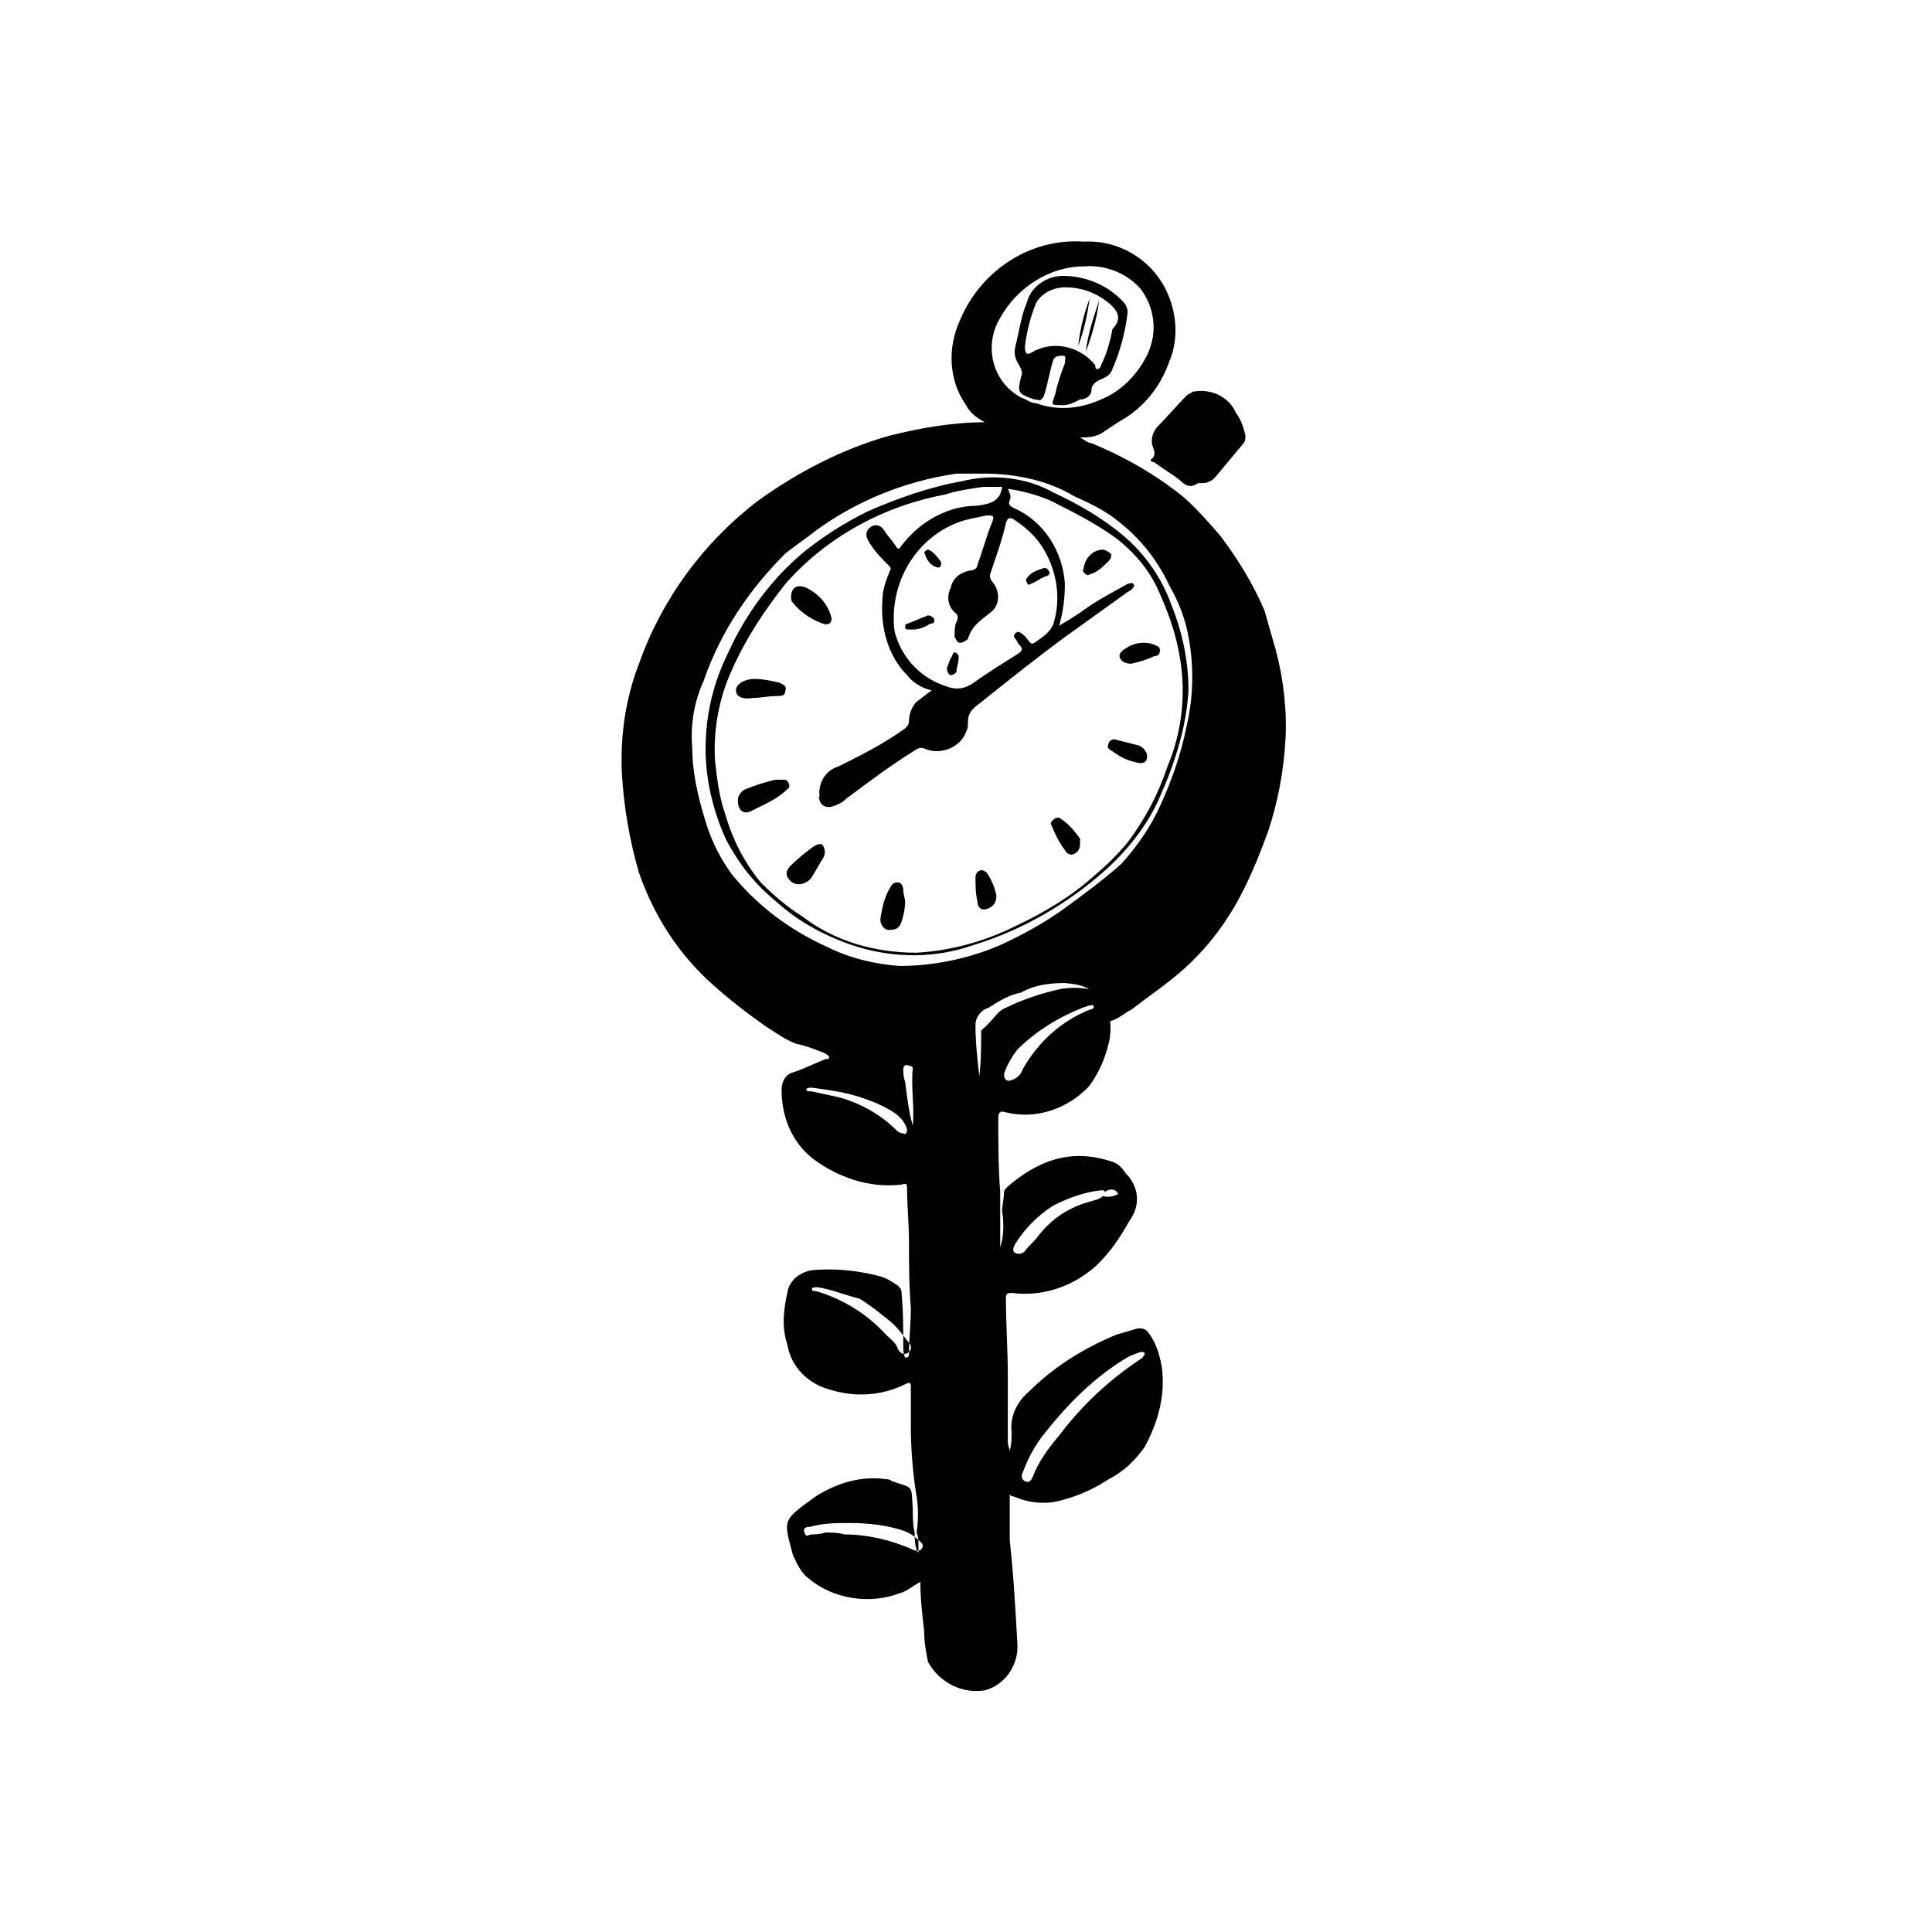 <?xml version="1.0" encoding="UTF-8"?>
<!-- Uploaded to: ICON Repo, www.svgrepo.com, Generator: ICON Repo Mixer Tools -->
<svg fill="#000000" width="800px" height="800px" version="1.1" viewBox="144 144 512 512" xmlns="http://www.w3.org/2000/svg">
 <g>
  <path d="m385.89 442.32s0.504 0 0 0c0.504-5.039-0.504-10.078 0-15.113 0-1.008-1.008-0.504-1.512-1.008-0.504 0-1.008 0.504-1.008 1.008 0 1.008 0 2.016 0.504 3.527 0.504 4.031 1.008 8.062 2.016 11.586m-1.512 1.008c-0.504-2.016-2.016-3.527-3.527-4.535-3.023-2.016-7.055-3.527-10.578-4.535-3.527-1.008-7.559-1.512-11.082-2.016-0.504 0-1.512 0-1.512 0.504s1.008 0.504 1.512 0.504c2.519 0.504 4.535 1.008 7.055 1.512 5.543 1.512 11.082 4.535 15.113 8.566 0.504 0.504 1.008 1.008 2.016 1.008 0.504 0.504 1.008 0 1.008-1.008m-23.68 41.816c-1.008 0-1.512 0-1.512 0.504 0 0.504 0.504 0.504 1.008 0.504 7.055 2.016 13.602 6.047 18.641 11.586 1.008 1.008 2.519 2.016 3.023 3.527 0.504 1.512 2.016 2.016 3.023 1.008 1.008-1.008 0.504-2.016-0.504-3.023-1.512-2.016-3.023-4.031-5.039-5.543-2.519-2.016-5.039-4.031-7.559-5.543-4.031-1.008-7.559-2.519-11.082-3.023m49.371-56.426c0 1.512 1.008 2.016 2.016 1.512 1.512-0.504 2.519-1.512 3.023-3.023 4.031-7.055 10.078-12.594 17.633-15.617 0.504 0 1.512-0.504 1.008-1.008 0-0.504-1.008 0-1.512 0-7.055 2.519-13.602 6.551-18.641 11.586-1.512 2.016-3.023 4.535-3.527 6.551m-47.359 121.42c1.512 0 3.527 0 5.039 0.504 6.047 0 12.594 1.512 18.137 4.031 1.008 0.504 2.016 0.504 2.519-0.504 0.504-1.008-0.504-1.512-1.008-2.016-1.008-1.008-2.519-2.016-4.031-2.519-4.535-1.512-9.574-2.016-14.105-2.016-3.527 0-7.055 0-10.578 1.008-0.504 0-2.016 0-1.512 1.512 0.504 1.512 1.008 0.504 2.016 0.504 0.504 0 2.016 0 3.527-0.504m84.641-47.359c0-0.504-0.504-0.504-1.008-0.504-1.512 0.504-3.023 1.008-4.535 2.016-8.062 5.039-14.609 11.586-20.656 19.145-2.519 3.023-4.535 6.551-6.047 10.578-0.504 1.008-0.504 2.016 0.504 2.519 1.008 0.504 1.512 0 2.016-1.008 1.512-4.031 4.031-7.559 7.055-11.082 6.047-8.062 13.602-15.113 22.168-20.656 0-0.504 0.504-0.504 0.504-1.008m-16.121-288.18c-9.07 0-17.633 5.543-22.168 13.602-4.535 7.559-2.016 17.129 5.543 21.16 1.512 0.504 2.519 1.512 4.031 1.512 5.543 2.016 11.586 1.512 17.129-1.008 5.039-2.016 9.07-6.047 11.586-10.578 3.527-6.047 3.023-13.098-1.008-18.641-3.527-4.031-9.07-6.551-15.113-6.047m-26.703 54.914h-7.055c-13.602 2.016-26.199 7.055-37.281 15.113-2.519 2.016-5.543 4.031-8.062 6.047-9.574 9.574-17.129 20.656-21.664 33.754-2.519 5.543-3.527 11.586-3.023 17.633 0 6.551 1.512 13.098 3.527 19.648 1.512 5.039 4.031 10.078 7.055 14.105 6.551 8.062 15.113 14.609 25.191 19.145 6.047 3.023 12.594 4.535 19.145 5.039 9.07 0 18.641-2.016 26.703-5.543 5.543-2.519 11.082-5.543 16.121-9.07 5.543-4.031 11.082-8.062 16.121-12.594 4.031-4.535 7.559-9.574 10.078-15.113 3.023-6.551 5.543-13.602 7.055-21.16 2.016-8.566 2.016-17.633 0-26.199-1.008-4.031-2.519-7.559-4.535-11.082-3.527-7.559-8.566-13.602-15.617-18.641-3.023-2.016-6.047-3.527-9.574-5.039-6.551-4.031-15.113-6.047-24.184-6.047m32.242 190.44c0-0.504-0.504-0.504-1.008-0.504-4.535 0.504-8.566 2.016-12.594 4.031-4.031 2.519-7.559 6.047-10.078 10.078-0.504 1.008-1.008 2.016 0 2.519 1.008 0.504 2.016 0 2.519-0.504 1.008-1.512 2.519-2.519 3.527-4.031 3.527-4.535 8.062-7.559 13.602-9.07 1.512-0.504 2.519-0.504 3.527-1.512 1.512 0.504 3.023 0 4.031-0.504-0.504-1.512-2.519-1.512-3.527-0.504m-26.199-48.871c4.031-2.016 8.566-3.527 12.594-4.535 3.527-1.008 7.559-1.008 11.082 0 1.512 0.504 2.016 1.512 2.519 2.519 1.512 3.527 2.016 7.559 1.008 11.586-1.008 4.031-2.519 7.559-5.039 11.082-5.543 6.047-14.105 9.07-22.168 7.055-1.512-0.504-2.016 0-2.016 1.512 0 6.551 0 13.098 0.504 19.648l0.004 14.621c1.008-3.023 1.008-6.551 0.504-9.574 0-1.512 0.504-3.527 0.504-5.039 0-0.504 0.504-1.008 1.008-1.512 4.031-3.527 9.07-6.551 14.105-7.559 4.535-1.008 9.07-0.504 13.602 1.008 1.512 0.504 2.519 1.512 3.527 3.023 3.527 3.527 4.031 8.566 1.008 12.594-2.519 4.535-5.543 9.07-9.574 12.594-6.047 5.039-13.602 7.559-21.664 6.551-1.512 0-1.512 0.504-1.512 1.512 0 6.551 0.504 13.602 0.504 20.152v18.137c0 0.504 0.504 1.512 0.504 2.016 0.504-1.512 0.504-3.527 0.504-5.039-0.504-4.031 1.512-8.062 4.535-10.578 6.551-6.551 14.609-11.586 23.176-15.113 1.512-0.504 3.527-1.008 5.039-1.512 1.512-0.504 3.023 0 3.527 1.008 2.016 2.519 3.023 6.047 3.527 9.07 1.008 7.559-1.008 14.609-4.535 21.16-2.519 3.527-5.543 6.551-9.574 8.566-4.535 3.023-9.574 5.039-14.609 6.047-3.527 0.504-7.055 0-10.578-1.512-0.504 0-0.504 0-1.008-0.504v12.09c1.008 9.07 1.512 18.137 2.016 27.207 0.504 5.543-3.023 11.082-8.566 12.594-6.047 1.008-12.09-2.016-15.113-7.559-0.504-2.519-1.008-5.039-1.008-8.062-0.504-4.535-1.008-8.566-1.008-13.098-2.016 1.008-3.527 2.519-5.543 3.023-8.062 3.023-17.633 1.512-24.184-4.031-2.016-1.512-3.023-4.031-4.031-6.047-2.519-9.574-3.023-9.07 6.047-15.617 5.543-3.527 12.09-5.543 18.641-4.535 0.504 0 1.008 0 1.512 0.504 6.047 2.016 5.039 1.008 5.543 7.055 0 2.016 0 4.535 0.504 6.551 0 1.512 0 3.023 0.504 4.535 0 0.504 0.504 1.008 0.504 0.504v-1.008c0-1.512 0-3.023-0.504-4.031 0.504-3.023 0.504-6.551 0-9.574-1.008-6.047-1.512-12.594-1.512-18.641v-10.578c0-1.008-0.504-1.008-1.512-0.504-6.047 3.023-13.098 3.527-19.648 1.512-6.047-1.512-10.578-6.047-11.586-12.09-1.512-4.535-1.008-9.07 0-13.602 0.504-3.527 3.527-5.543 6.551-6.047 6.047-0.504 11.586 0 17.633 1.512 2.016 0.504 3.527 1.512 5.039 2.519 0.504 0.504 1.008 1.008 1.008 1.512 0.504 5.039 0.504 10.078 0.504 14.609 0 1.008 0 2.016 0.504 3.023 1.008 0 1.008-0.504 1.008-1.008 0-4.031 0.504-8.062 0.504-12.09-0.504-6.047-0.504-11.586-0.504-17.633 0-4.535-0.504-9.574-0.504-14.105 0-1.008 0-1.512-1.512-1.008-8.566 1.008-17.129-2.016-23.68-7.055-5.543-4.535-8.062-11.082-8.062-18.137 0-2.016 1.008-4.031 3.023-4.535 3.023-1.008 6.047-2.519 8.566-3.527 0.504 0 1.008 0 1.008-0.504s-0.504-0.504-1.008-1.008c-2.519-1.008-5.039-2.016-7.559-2.519-3.023-1.008-5.543-3.023-8.062-4.535-5.039-3.527-9.574-7.055-14.105-11.082-9.07-8.062-15.617-18.137-19.648-29.727-2.519-8.566-4.031-17.633-4.535-26.199-0.504-10.078 1.008-20.152 4.535-29.223 6.047-17.129 17.129-32.242 31.738-43.328 10.578-7.559 22.168-13.602 34.762-17.129 8.062-2.016 16.625-3.527 25.191-3.527-2.016-1.008-4.031-2.519-5.039-4.535-4.535-6.551-5.039-15.113-1.512-22.672 5.543-13.098 18.641-21.664 32.746-20.656 9.07-0.504 17.633 4.535 21.664 12.594 3.023 6.047 3.527 13.098 1.008 19.145-2.519 7.055-7.055 12.594-13.602 16.121l-4.535 3.023c-2.016 1.008-3.527 1.008-5.543 1.008 1.008 0.504 2.016 1.512 3.023 1.512 8.566 3.527 16.625 8.062 24.184 14.105 3.527 3.023 7.055 7.055 10.078 10.578 4.535 6.047 8.566 12.594 11.586 19.648l3.023 10.578c2.016 7.559 3.023 16.121 2.519 24.184-0.504 8.062-2.016 16.121-4.535 23.68-2.016 5.543-4.031 10.578-6.551 15.617-4.031 8.062-9.574 15.617-16.625 21.664-4.031 3.527-8.566 6.551-13.098 10.078-2.016 1.008-3.527 2.519-5.543 3.023-1.008 0.504-1.512 0-1.512-0.504s0-0.504-0.504-1.008c-1.008-7.055-4.535-8.062-10.078-8.566-4.031 0-8.062 0.504-11.586 2.519-2.519 0.504-4.535 1.512-7.055 3.023-0.504 0.504-1.008 0.504-1.512 1.008-2.016 0.504-3.527 2.519-3.527 4.535 0 4.535 0.504 9.07 1.008 13.602 0.504-4.031 0.504-8.062 0.504-12.09 4.031-3.527 4.031-5.039 6.551-6.047"/>
  <path d="m474.06 259.44c0 0.504 0 1.512-0.504 2.016l-7.559 9.07c-1.008 1.008-2.016 1.512-3.527 1.512h-1.008c-2.016 1.512-3.527 0.504-5.039-1.008-2.016-1.512-4.535-3.023-6.551-4.535-0.504 0-1.512-0.504-0.504-1.008 1.008-1.008 0.504-2.016 0-3.527-0.504-2.016 0.504-4.031 1.512-5.039 2.519-2.519 5.039-5.543 7.559-8.062 0.504-0.504 1.008-0.504 1.512-1.008 4.535-1.008 9.574 1.008 11.586 5.543 1.512 2.016 2.016 4.031 2.519 6.047m-93.199 48.363c0 1.512 0 3.023 0.504 4.535 2.016 6.551 7.055 11.586 13.602 13.602 2.519 1.008 5.039 0.504 7.055-1.008 3.527-2.519 7.559-5.039 11.586-7.559 1.512-1.008 1.512-1.512 0.504-2.519-0.504-0.504-0.504-1.008-1.008-1.512s-0.504-1.008 0-1.512 1.008-0.504 1.512 0c1.008 0.504 1.512 1.512 2.016 2.016s0.504 1.008 1.512 0.504c2.016-1.512 4.031-2.519 5.039-5.039 2.016-6.551 1.008-13.602-2.519-19.648-2.016-3.527-5.039-6.047-8.062-8.062-1.008-0.504-1.512-0.504-2.016 1.008-1.008 4.535-2.519 8.566-4.031 13.098-0.504 1.008 0 2.016 0.504 2.519 2.016 2.519 2.016 6.047-0.504 8.062s-5.039 3.527-6.047 7.055c-0.504 0.504-1.512 1.008-2.016 1.008-1.008 0-1.008-1.008-1.512-1.512 0-1.512 0-3.023 0.504-4.031 0.504-1.008 0.504-2.016-0.504-2.519-2.016-2.016-2.016-4.535-1.008-6.551 0.504-2.519 2.519-4.031 5.039-4.535 1.008 0 2.016-0.504 2.016-1.512 1.512-4.031 2.519-8.062 4.031-11.586 0.504-1.512 0-1.512-1.512-1.512-2.519 0.504-5.543 1.008-8.062 2.016-10.078 4.031-16.625 14.105-16.625 25.191m28.719-34.762h-5.039c-3.527 0.504-7.055 1.008-10.078 2.016-16.121 3.023-31.234 11.082-42.32 23.68-5.543 7.055-10.578 14.609-14.105 22.672-3.527 7.559-5.039 16.121-4.535 24.184 0.504 4.535 1.008 9.07 2.519 13.602 2.016 7.055 5.039 13.098 9.574 18.641 3.527 3.527 7.055 6.551 11.082 9.07 8.566 6.551 19.145 9.574 30.23 9.574 9.07-0.504 18.137-3.023 26.199-7.055 7.559-3.527 15.113-8.062 21.16-13.602 3.023-2.519 6.047-5.543 8.566-8.566 4.535-6.047 8.062-12.594 10.578-20.152 4.031-9.574 5.039-20.152 3.023-30.23-1.008-5.543-3.023-11.082-5.543-16.625-2.519-5.543-6.551-10.078-11.082-13.602-5.543-4.031-11.586-7.055-17.633-10.078-3.527-1.512-7.559-2.519-11.082-3.023 0.504 1.008 1.008 2.016 0.504 3.023s0 1.512 1.008 2.016c8.062 3.527 13.098 11.586 13.602 20.152 0 4.031-0.504 7.559-1.512 11.082 2.519-1.512 5.039-3.023 7.055-4.535 3.527-2.519 7.559-4.535 11.082-6.551 0.504 0 1.008-0.504 1.512 0 0.504 0.504 0 1.008-0.504 1.512-0.504 0.504-1.008 0.504-1.512 1.008-5.543 4.031-10.578 7.559-16.121 11.586-7.559 5.543-15.113 11.586-22.672 17.633-2.016 1.512-3.023 2.519-3.023 5.039 0 1.008 0 1.512-0.504 2.519-1.512 4.031-6.551 6.047-10.578 4.535-1.008-0.504-1.512-0.504-2.519 0-6.551 4.031-12.594 8.566-18.641 13.098-1.008 1.008-2.016 1.512-3.527 2.016s-3.023 0-3.527-1.512c0-0.504-0.504-1.008 0-1.008-0.504-3.527 1.512-7.055 5.039-8.062 6.047-3.023 12.09-6.047 17.633-10.078 0.504-0.504 1.008-1.008 1.008-2.016 0-2.016 1.008-4.031 2.016-5.039 1.512-1.008 2.519-2.016 4.031-3.023-2.519-0.504-5.039-2.016-6.551-4.031-5.039-5.039-7.055-12.594-6.551-19.648 0-3.023 1.008-5.543 2.016-8.062 0.504-0.504 0-1.008-0.504-1.512-2.016-2.016-3.527-3.527-5.039-6.047-1.008-1.512-1.008-3.023 0.504-4.031 1.512-1.008 3.023 0 3.527 1.008 1.008 1.512 2.016 2.519 3.023 4.031 0.504 1.008 1.008 1.008 1.512 0 1.512-2.016 3.527-4.031 5.543-5.543 4.031-3.023 9.07-5.039 14.105-5.039 4.535-0.504 6.551-1.512 7.055-5.039m49.375 53.906c-0.504 9.574-3.527 19.145-7.559 28.215-3.023 7.055-8.062 13.602-14.105 19.145-10.078 9.07-22.168 16.121-35.266 20.152-10.078 3.527-20.656 3.527-30.73 0.504-8.062-2.519-15.617-6.551-21.664-12.09-5.543-4.535-9.574-9.574-13.098-16.121-3.527-7.559-5.543-16.121-5.543-24.184 0-9.07 2.016-17.633 6.047-25.695 4.535-10.078 11.586-19.648 20.152-26.703 5.039-4.031 10.578-7.559 16.625-10.578 8.062-3.527 16.625-6.551 25.191-8.062 8.062-2.016 17.129-1.008 24.184 3.023 6.551 3.023 12.594 6.551 18.137 11.082 6.047 5.039 10.578 11.586 13.098 18.641 3.023 7.559 4.535 15.113 4.535 22.672m-18.648-98.727c0-1.512-1.008-2.519-2.016-3.527-3.527-3.023-7.559-4.535-12.09-4.535-3.023 0-6.047 1.512-7.559 4.031-1.512 3.527-2.519 7.559-3.023 11.586 0 2.016 0.504 2.519 2.016 1.512 0.504 0 0.504-0.504 1.008-0.504 5.543-2.519 12.09-0.504 15.617 4.031 0 0.504 0 1.008 0.504 1.008 0.504 0 1.008-0.504 1.008-1.008 1.512-3.023 2.519-6.551 3.023-9.574 1.008-1.008 1.512-2.016 1.512-3.023m-14.609 23.176c-3.527 0-3.023 0-2.016-3.023 0.504-2.519 1.512-5.543 2.519-8.062 0-1.008 0.504-2.016-0.504-2.016-1.008 0-2.016 0-2.519 1.008-1.008 3.023-1.512 6.551-2.519 9.574-0.504 1.008-1.008 1.512-2.016 1.008h-0.504c-4.535-1.512-4.535-2.016-3.527-6.047 0.504-1.008 0-2.016-0.504-3.023-1.008-1.512-1.512-3.023-1.008-5.039 1.008-4.031 1.512-8.062 3.023-11.586 1.008-4.031 5.039-7.055 9.574-7.055 6.047 0 12.09 2.519 16.121 7.055 0.504 0.504 1.008 1.512 1.008 2.519-0.504 5.039-2.016 10.578-4.031 15.113-0.504 1.512-1.512 2.016-2.519 2.519-1.512 0.504-3.023 1.512-3.023 3.023 0 1.512-1.512 2.519-3.023 2.519-2.016 1.008-3.023 1.512-4.535 1.512"/>
  <path d="m339.54 356.17c0-1.512 1.008-2.519 2.016-3.023 2.519-1.008 5.543-2.016 8.062-2.519h2.519c1.008 0.504 1.512 2.016 0.504 2.519-2.519 2.519-6.047 4.031-9.07 5.543-2.519 1.512-4.031 0-4.031-2.519m14.105-53.91c0-2.519 1.512-3.527 4.031-2.519 3.023 1.512 5.543 4.031 6.551 7.559 0.504 1.512-0.504 2.519-2.016 2.016-3.023-1.008-6.047-3.023-8.062-5.543-0.504-0.504-0.504-1.008-0.504-1.512m2.016 76.078c-1.512 0-2.519-1.008-3.023-2.016-0.504-1.008 0-2.016 1.008-3.023 2.016-2.016 4.031-3.527 6.047-5.039 1.008-0.504 2.016-1.008 2.519 0 0.504 1.008 0.504 2.016 0 3.023-1.008 1.512-2.016 3.527-3.023 5.039-0.504 1.008-2.016 2.016-3.527 2.016m-11.59-54.414c2.016 0 4.535 0.504 6.551 1.008 1.008 0.504 2.016 1.008 1.512 2.016 0 1.512-1.008 1.512-2.519 1.512-2.016 0-4.031 0.504-6.047 0.504-3.023 0.504-4.535-0.504-4.535-2.016 0-1.512 2.016-3.023 5.039-3.023m39.801 58.945c0 2.016-0.504 4.031-1.008 5.543-0.504 1.512-1.512 2.016-3.023 2.016h-0.504c-1.008 0-2.016-1.512-2.016-2.519v-0.504c0.504-3.023 1.008-5.543 2.519-8.062 0.504-1.008 1.008-1.512 2.016-1.512s1.512 1.008 1.512 2.016 0.504 2.519 0.504 3.023m55.926-42.82 6.047 1.512c1.008 0.504 1.512 1.008 2.016 2.016 0.504 2.016-0.504 3.023-2.519 2.519-2.519-0.504-4.535-1.512-6.551-3.023-1.008-0.504-1.512-1.008-1.008-2.016 0-0.504 1.008-1.512 2.016-1.008m-31.742 41.312c0 2.016-1.008 3.023-2.519 3.527-1.512 0.504-2.519-0.504-2.519-2.016-0.504-2.016-0.504-4.535-0.504-6.551 0-0.504 0.504-1.512 1.008-1.512 0.504-0.504 1.512 0 2.016 0.504 1.008 1.512 2.016 3.527 2.519 6.047m35.77-61.465c-1.512 0-2.519-0.504-3.023-1.512-0.504-1.008 0.504-2.016 1.512-2.519 2.016-1.512 5.039-2.016 7.559-1.008 1.008 0.504 1.512 0.504 1.512 1.512 0 1.008-0.504 1.512-1.512 1.512-2.016 1.008-4.031 1.512-6.047 2.016m-13.602 47.859c0 1.008-0.504 2.016-1.512 2.519-1.008 0.504-2.016 0-2.519-1.008-1.512-2.016-2.519-4.031-3.527-6.551-0.504-0.504 0-1.008 0.504-1.512s1.008-0.504 1.512-0.504c2.519 1.512 4.031 3.527 5.543 5.543v1.512m6.047-78.09c0.504 0 1.512 0.504 2.016 1.008 0.504 0.504 0 1.512-0.504 2.016-1.512 1.512-3.023 3.023-5.039 3.527-0.504 0.504-1.008 0-1.512-0.504-0.504-0.504 0-1.008 0-1.512 0.504-2.519 2.519-4.535 5.039-4.535m-50.383 21.16h-1.008c-0.504 0-1.008 0-1.008-0.504 0-0.504 0-1.008 0.504-1.008 1.512-0.504 3.527-1.512 5.039-2.016 0.504-0.504 1.512 0 2.016 0.504 0.504 1.008 0 1.512-1.008 1.512-1.512 1.008-3.023 1.512-4.535 1.512m36.277-15.113c0 0.504-0.504 1.008-1.008 1.008-1.512 0.504-2.519 1.512-4.031 2.016-0.504 0.504-1.008 0-1.008-0.504-0.504-0.504 0-1.008 0-1.008 1.008-1.512 2.519-2.016 4.031-2.519 1.008-0.504 1.512 0 2.016 1.008m-32.246-6.047c1.008 0 3.527 3.023 3.527 3.527 0 1.008-0.504 1.512-1.512 1.008-1.512-0.504-2.519-2.016-3.023-4.031 0.504 0 0.504-0.504 1.008-0.504m8.062 29.223c0 1.008-0.504 2.016-0.504 3.023 0 0.504-1.008 1.008-1.512 1.008s-1.008-1.008-1.008-1.512v-0.504c0.504-1.008 0.504-1.512 1.008-2.519 0.504-0.504 0.504-1.512 1.008-1.512 1.512 0.504 1.008 1.512 1.008 2.016m37.281-95.223c-0.504 4.535-2.016 9.574-3.527 13.602 0.504-4.535 2.016-9.07 3.527-13.602m-5.543 12.094c0.504-4.535 1.512-8.566 3.023-12.594-0.504 4.031-1.512 8.566-3.023 12.594"/>
 </g>
</svg>